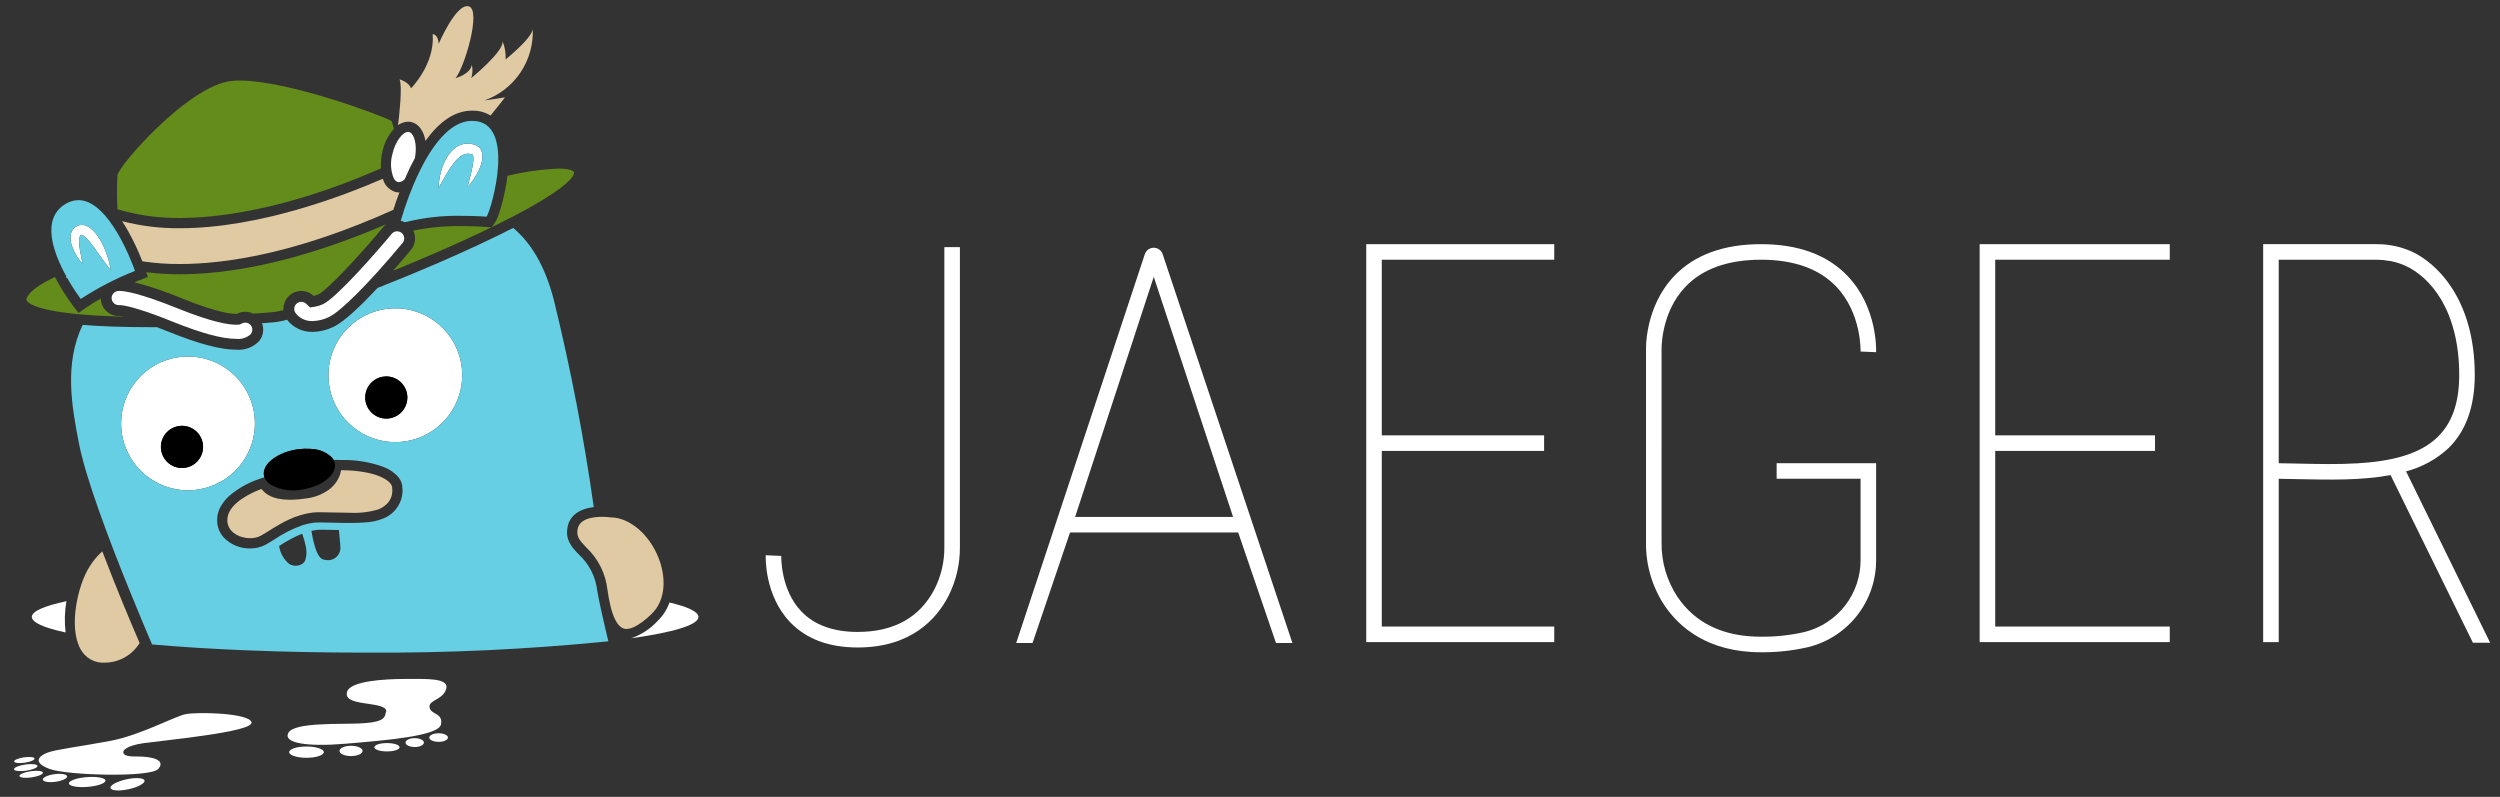 <svg width="320" height="102" viewBox="0 0 320 102" fill="none" xmlns="http://www.w3.org/2000/svg">
<rect x="0" y="0" width="320" height="102" fill="#333333" stroke="none"/>
<g clip-path="url(#clip0_1_411)">
<path d="M53.933 40.137C53.15 39.806 52.322 39.594 51.476 39.508C51.185 39.478 50.893 39.464 50.6 39.464C48.33 39.464 46.152 40.366 44.546 41.972C42.94 43.578 42.038 45.755 42.038 48.026C42.038 50.297 42.94 52.475 44.546 54.081C46.152 55.687 48.33 56.589 50.6 56.589C50.893 56.589 51.185 56.574 51.476 56.544C53.367 56.35 55.139 55.532 56.513 54.219C57.888 52.906 58.787 51.173 59.068 49.294C59.35 47.414 58.998 45.494 58.068 43.836C57.139 42.178 55.684 40.877 53.933 40.137ZM49.443 53.581C48.91 53.581 48.387 53.422 47.943 53.126C47.499 52.829 47.153 52.407 46.949 51.914C46.745 51.42 46.691 50.878 46.795 50.354C46.899 49.83 47.157 49.349 47.534 48.971C47.912 48.594 48.393 48.337 48.917 48.233C49.44 48.129 49.983 48.182 50.477 48.386C50.97 48.591 51.392 48.937 51.688 49.381C51.985 49.825 52.143 50.347 52.143 50.88C52.143 51.597 51.859 52.283 51.352 52.79C50.846 53.296 50.159 53.581 49.443 53.581Z" fill="white"/>
<path d="M25.456 62.631C25.753 62.587 26.046 62.526 26.336 62.45C26.476 62.412 26.61 62.354 26.749 62.308C26.968 62.236 27.19 62.17 27.401 62.08C27.567 62.01 27.723 61.919 27.884 61.838C28.056 61.752 28.233 61.677 28.4 61.579C29.972 60.655 31.209 59.253 31.93 57.577C32.651 55.901 32.819 54.039 32.409 52.262C32.361 52.054 32.306 51.85 32.243 51.649C31.634 49.693 30.345 48.021 28.609 46.935C26.872 45.848 24.804 45.42 22.779 45.728C20.755 46.036 18.907 47.06 17.572 48.613C16.237 50.166 15.503 52.146 15.503 54.194C15.503 55.417 15.764 56.626 16.27 57.739C16.776 58.852 17.514 59.843 18.435 60.647C19.356 61.451 20.439 62.048 21.61 62.398C22.781 62.748 24.013 62.844 25.224 62.678C25.303 62.667 25.379 62.644 25.456 62.631ZM23.294 54.503C24.01 54.503 24.697 54.788 25.203 55.294C25.71 55.8 25.994 56.487 25.994 57.203C25.994 57.919 25.71 58.606 25.203 59.112C24.697 59.619 24.01 59.903 23.294 59.903C22.578 59.903 21.891 59.619 21.385 59.112C20.878 58.606 20.594 57.919 20.594 57.203C20.594 56.487 20.878 55.8 21.385 55.294C21.891 54.788 22.578 54.503 23.294 54.503Z" fill="white"/>
<path d="M23.701 91.426C22.235 91.761 17.922 94.105 14.195 94.817C10.469 95.529 7.245 95.906 6.113 96.325C4.984 96.744 4.104 97.581 6.323 98.418C8.542 99.256 19.304 99.55 20.267 98.418C21.23 97.288 19.604 96.798 17.253 96.827C15.578 96.848 15.783 96.265 15.787 96.199C15.787 96.199 15.891 95.467 18.467 95.111C21.038 94.755 32.411 93.687 32.201 92.472C31.992 91.258 25.166 91.091 23.701 91.426Z" fill="white"/>
<path d="M16.183 99.753C14.979 100.015 14.066 100.511 14.142 100.862C14.218 101.212 15.255 101.283 16.459 101.021C17.662 100.76 18.576 100.263 18.499 99.913C18.423 99.563 17.386 99.491 16.183 99.753Z" fill="white"/>
<path d="M11.11 99.47C9.819 99.572 8.795 99.936 8.822 100.282C8.85 100.628 9.919 100.825 11.21 100.722C12.501 100.619 13.525 100.256 13.498 99.909C13.47 99.564 12.401 99.367 11.11 99.47Z" fill="white"/>
<path d="M6.969 99.094C6.11 99.212 5.443 99.525 5.479 99.794C5.516 100.063 6.242 100.186 7.102 100.069C7.961 99.952 8.628 99.639 8.591 99.37C8.555 99.101 7.828 98.978 6.969 99.094Z" fill="white"/>
<path d="M3.931 98.718C3.101 98.838 2.454 99.112 2.486 99.33C2.517 99.547 3.216 99.626 4.045 99.505C4.875 99.385 5.522 99.111 5.491 98.893C5.459 98.676 4.761 98.597 3.931 98.718Z" fill="white"/>
<path d="M3.355 98.648C4.185 98.527 4.832 98.253 4.801 98.036C4.769 97.818 4.071 97.739 3.241 97.86C2.411 97.98 1.764 98.254 1.796 98.472C1.827 98.689 2.526 98.768 3.355 98.648Z" fill="white"/>
<path d="M3.167 97.624C3.888 97.52 4.451 97.281 4.423 97.092C4.396 96.903 3.789 96.835 3.068 96.939C2.347 97.044 1.784 97.282 1.812 97.472C1.839 97.66 2.446 97.729 3.167 97.624Z" fill="white"/>
<path d="M46.062 92.6C43.507 92.726 37.729 92.433 36.933 93.773C36.137 95.113 39.278 95.615 44.219 95.197C49.161 94.778 56.153 94.234 56.447 92.726C56.74 91.218 55.149 91.511 54.98 90.548C54.814 89.585 56.74 89.585 57.116 88.162C57.493 86.738 54.52 86.906 51.882 86.906C49.244 86.906 44.847 87.156 44.429 88.538C44.009 89.92 46.439 89.92 48.155 90.255C49.872 90.59 49.37 91.218 49.37 91.218C49.286 92.098 48.616 92.475 46.062 92.6Z" fill="white"/>
<path d="M39.231 95.552C38.008 95.552 37.017 95.875 37.017 96.274C37.017 96.673 38.008 96.997 39.231 96.997C40.453 96.997 41.445 96.673 41.445 96.274C41.445 95.875 40.453 95.552 39.231 95.552Z" fill="white"/>
<path d="M44.932 95.46C44.117 95.46 43.456 95.755 43.456 96.119C43.456 96.483 44.117 96.778 44.932 96.778C45.747 96.778 46.407 96.483 46.407 96.119C46.407 95.755 45.747 95.46 44.932 95.46Z" fill="white"/>
<path d="M49.532 96.181C50.425 96.181 51.15 95.942 51.15 95.647C51.15 95.352 50.425 95.113 49.532 95.113C48.639 95.113 47.915 95.352 47.915 95.647C47.915 95.942 48.639 96.181 49.532 96.181Z" fill="white"/>
<path d="M53.081 94.485C52.431 94.485 51.904 94.738 51.904 95.051C51.904 95.363 52.431 95.617 53.081 95.617C53.732 95.617 54.259 95.363 54.259 95.051C54.259 94.738 53.732 94.485 53.081 94.485Z" fill="white"/>
<path d="M56.143 94.957C56.803 94.957 57.337 94.711 57.337 94.407C57.337 94.103 56.803 93.857 56.143 93.857C55.484 93.857 54.949 94.103 54.949 94.407C54.949 94.711 55.484 94.957 56.143 94.957Z" fill="white"/>
<path d="M85.695 77.117C85.365 78.041 84.822 78.875 84.109 79.549C83.192 80.524 82.052 81.262 80.786 81.7C86.192 80.94 89.401 79.993 89.401 78.967C89.401 78.309 88.073 77.683 85.695 77.117Z" fill="white"/>
<path d="M4.072 78.965C4.072 79.68 5.629 80.355 8.396 80.956C8.236 79.623 8.273 78.274 8.504 76.951C5.67 77.559 4.072 78.242 4.072 78.965Z" fill="white"/>
<path d="M76.448 75.613C76.245 73.829 75.405 72.178 74.081 70.965C73.198 70.036 72.363 69.159 72.632 67.549C72.88 66.059 74.065 65.143 76 64.905C74.742 55.984 73.036 47.132 70.888 38.382C69.782 34.111 68.033 31.145 65.687 29.173C63.003 30.546 59.774 32.055 56.169 33.619C53.571 34.743 50.954 35.823 48.319 36.859C46.26 39.068 44.011 41.245 42.633 41.864C41.816 42.254 40.926 42.465 40.021 42.482C39.39 42.499 38.764 42.367 38.193 42.096C37.622 41.826 37.123 41.425 36.736 40.927C36.258 41.063 35.772 41.165 35.28 41.233C34.876 41.276 34.28 41.326 33.536 41.38C33.682 41.76 33.724 42.172 33.658 42.575C33.592 42.977 33.42 43.354 33.16 43.667C32.781 44.06 32.319 44.363 31.807 44.552C31.296 44.741 30.748 44.812 30.205 44.76C28.222 44.76 25.399 44.003 21.624 42.478C21.115 42.272 20.604 42.072 20.09 41.877C19.801 41.879 19.512 41.88 19.223 41.88C15.616 41.88 12.795 41.766 10.585 41.586C8.165 46.595 9.217 52.152 10.102 56.741C10.952 61.14 13.897 68.967 16.629 75.692C17.642 78.187 18.626 80.529 19.462 82.489C26.858 83.144 36.34 83.536 46.678 83.536C57.093 83.609 67.504 83.126 77.868 82.088C77.299 79.748 76.579 76.492 76.455 75.664L76.448 75.613ZM53.934 55.914C53.15 56.245 52.322 56.457 51.476 56.543C51.185 56.572 50.893 56.587 50.601 56.587C48.33 56.587 46.152 55.685 44.546 54.079C42.94 52.473 42.038 50.295 42.038 48.025C42.038 45.754 42.94 43.576 44.546 41.97C46.152 40.364 48.33 39.462 50.601 39.462C50.893 39.462 51.185 39.477 51.476 39.506C53.367 39.701 55.139 40.52 56.513 41.832C57.888 43.145 58.787 44.877 59.068 46.757C59.35 48.637 58.998 50.557 58.068 52.215C57.139 53.873 55.684 55.174 53.934 55.914ZM15.502 54.196C15.503 52.148 16.237 50.168 17.572 48.615C18.907 47.062 20.754 46.039 22.779 45.731C24.803 45.423 26.871 45.851 28.607 46.937C30.344 48.023 31.633 49.695 32.242 51.65C32.305 51.851 32.36 52.055 32.408 52.262C32.819 54.04 32.652 55.902 31.931 57.579C31.21 59.255 29.972 60.657 28.399 61.58C28.232 61.678 28.055 61.753 27.883 61.839C27.722 61.92 27.566 62.011 27.4 62.081C27.189 62.171 26.967 62.236 26.748 62.309C26.61 62.355 26.475 62.413 26.335 62.451C26.045 62.527 25.752 62.587 25.456 62.632C25.378 62.645 25.302 62.668 25.224 62.679C24.013 62.845 22.78 62.749 21.609 62.399C20.438 62.049 19.355 61.452 18.434 60.648C17.513 59.844 16.775 58.852 16.269 57.739C15.764 56.627 15.502 55.418 15.502 54.196ZM38.374 72.323C38.149 72.403 37.908 72.431 37.67 72.406C37.432 72.38 37.203 72.303 37 72.177C36.312 71.593 35.859 70.779 35.726 69.887L35.764 69.863C36.683 69.253 37.658 68.733 38.677 68.312C38.746 68.499 38.836 68.756 38.921 69.048C38.929 69.075 38.937 69.102 38.944 69.129C39.007 69.349 39.067 69.583 39.116 69.827C39.118 69.84 39.121 69.851 39.123 69.863C39.281 70.467 39.264 71.103 39.075 71.698C39.013 71.848 38.918 71.983 38.797 72.091C38.675 72.2 38.531 72.279 38.374 72.323ZM41.689 71.673C41.558 71.661 41.429 71.633 41.305 71.59C40.857 71.423 40.519 70.677 40.276 69.863C40.186 69.558 40.111 69.246 40.045 68.949C40.041 68.93 40.037 68.911 40.033 68.892C39.965 68.58 39.907 68.266 39.857 67.95C40.071 67.902 40.287 67.862 40.505 67.834C40.778 67.807 41.053 67.796 41.329 67.802C41.771 67.802 42.308 67.816 42.874 67.831L43.381 67.843C43.426 68.232 43.48 68.797 43.542 69.624C43.548 69.703 43.551 69.783 43.552 69.863C43.594 70.115 43.575 70.373 43.495 70.616C43.416 70.859 43.279 71.078 43.095 71.256C42.912 71.434 42.689 71.565 42.444 71.638C42.199 71.71 41.94 71.723 41.689 71.673ZM49.013 66.384C48.303 66.667 47.551 66.829 46.788 66.866C46.203 66.916 45.521 66.939 44.719 66.939C44.356 66.939 43.987 66.934 43.627 66.927C43.266 66.92 42.914 66.911 42.584 66.903C42.063 66.887 41.543 66.878 41.022 66.874C40.893 66.874 40.781 66.876 40.674 66.878C40.525 66.882 40.39 66.886 40.285 66.894C40.225 66.899 40.172 66.904 40.127 66.91C39.635 66.976 39.15 67.086 38.678 67.24C37.413 67.694 36.212 68.306 35.1 69.061C34.709 69.306 34.339 69.537 33.993 69.728C33.386 70.048 32.709 70.209 32.023 70.197C31.386 70.212 30.753 70.092 30.165 69.847C29.578 69.601 29.048 69.235 28.61 68.772C28.294 68.415 28.059 67.993 27.923 67.535C27.789 67.069 27.755 66.579 27.823 66.098C27.874 65.728 27.982 65.368 28.144 65.031C28.454 64.416 28.882 63.868 29.405 63.42C30.484 62.516 31.719 61.816 33.049 61.355L33.842 61.086C33.815 61.01 33.795 60.93 33.782 60.85C33.602 59.763 34.655 58.637 36.293 57.985C36.81 57.78 37.348 57.631 37.898 57.54C38.011 57.522 38.123 57.507 38.234 57.493C38.482 57.462 38.73 57.442 38.98 57.435C39.229 57.428 39.479 57.434 39.728 57.451C39.763 57.454 39.796 57.46 39.831 57.463C40.838 57.481 41.798 57.886 42.514 58.594C42.585 58.68 42.648 58.773 42.701 58.871L43.668 58.878C45.508 58.835 47.339 59.133 49.07 59.758C49.818 60.03 50.484 60.488 51.006 61.088C51.163 61.284 51.288 61.504 51.375 61.739C51.416 61.851 51.446 61.966 51.466 62.083C51.474 62.13 51.472 62.174 51.478 62.221C51.506 62.402 51.522 62.586 51.526 62.77C51.521 63.556 51.279 64.322 50.83 64.966C50.382 65.612 49.748 66.106 49.013 66.384Z" fill="#67CFE3"/>
<path d="M61.71 19.609C61.7 19.537 61.685 19.467 61.666 19.398C61.641 19.32 61.608 19.245 61.567 19.174L61.506 19.067L61.503 19.063L61.499 19.058L61.418 18.956C61.301 18.821 61.16 18.71 61.002 18.629L60.969 18.612L60.953 18.603L60.892 18.577L60.886 18.575L60.876 18.571L60.789 18.54L60.614 18.481C60.492 18.443 60.368 18.415 60.242 18.397C60.113 18.379 59.983 18.369 59.852 18.367C59.72 18.371 59.588 18.381 59.457 18.399C58.959 18.493 58.496 18.717 58.113 19.049C57.782 19.335 57.496 19.669 57.267 20.041C56.89 20.654 56.607 21.319 56.428 22.014C56.299 22.492 56.215 22.98 56.175 23.473C56.156 23.649 56.157 23.791 56.154 23.886C56.153 23.933 56.153 23.969 56.154 23.994L56.155 24.033L56.423 23.547C56.594 23.24 56.832 22.805 57.127 22.305C57.445 21.75 57.807 21.22 58.207 20.721C58.413 20.468 58.648 20.24 58.907 20.041C59.131 19.867 59.393 19.748 59.671 19.693C59.736 19.685 59.8 19.678 59.864 19.673C59.931 19.68 59.997 19.673 60.064 19.685C60.132 19.701 60.199 19.701 60.269 19.723L60.432 19.768L60.482 19.79L60.477 19.786L60.487 19.786L60.493 19.792L60.494 19.796L60.499 19.797L60.514 19.805L60.507 19.804L60.497 19.801C60.507 19.81 60.515 19.822 60.52 19.834C60.563 19.938 60.589 20.049 60.594 20.161C60.601 20.403 60.586 20.645 60.549 20.884C60.539 20.952 60.533 21.021 60.522 21.089C60.47 21.403 60.404 21.707 60.337 21.99C60.203 22.555 60.076 23.036 59.992 23.378C59.905 23.715 59.859 23.914 59.858 23.917C59.988 23.783 60.111 23.641 60.226 23.493C60.533 23.108 60.808 22.697 61.046 22.265C61.209 21.971 61.352 21.667 61.474 21.354C61.479 21.338 61.484 21.32 61.489 21.305C61.631 20.944 61.721 20.566 61.756 20.18C61.766 19.988 61.751 19.796 61.71 19.609Z" fill="white"/>
<path d="M60.498 19.801L60.493 19.796L60.487 19.792C60.49 19.795 60.493 19.799 60.498 19.801Z" fill="white"/>
<path d="M8.461 35.537H8.579L8.461 35.325V35.537Z" fill="white"/>
<path d="M9.164 31.355C9.254 31.648 9.368 31.933 9.504 32.207L9.51 32.221L9.525 32.248C9.612 32.421 9.707 32.588 9.808 32.752C9.827 32.782 9.846 32.815 9.864 32.843C9.975 33.017 10.093 33.186 10.22 33.349L10.232 33.366C10.28 33.43 10.325 33.485 10.366 33.533L10.371 33.539C10.411 33.585 10.446 33.624 10.473 33.656C10.532 33.721 10.566 33.754 10.566 33.754C10.566 33.754 10.551 33.678 10.527 33.556C10.512 33.476 10.493 33.38 10.467 33.257C10.406 32.944 10.313 32.5 10.229 31.985C10.188 31.728 10.15 31.452 10.131 31.172C10.124 31.046 10.122 30.916 10.125 30.791C10.126 30.78 10.124 30.769 10.125 30.758C10.128 30.633 10.145 30.508 10.176 30.387C10.195 30.303 10.232 30.224 10.284 30.155C10.317 30.121 10.359 30.097 10.405 30.085L10.445 30.077L10.51 30.064C10.52 30.062 10.514 30.068 10.514 30.068L10.511 30.07L10.504 30.076C10.497 30.08 10.489 30.082 10.482 30.082L10.47 30.08L10.479 30.084C10.491 30.089 10.503 30.091 10.515 30.091L10.519 30.093C10.611 30.132 10.697 30.182 10.775 30.243C11.01 30.43 11.224 30.642 11.414 30.874C11.621 31.121 11.823 31.38 12.015 31.639C12.398 32.16 12.752 32.669 13.063 33.105C13.315 33.463 13.574 33.816 13.839 34.165C14.032 34.419 14.153 34.564 14.153 34.564L14.151 34.549L14.137 34.43C14.131 34.389 14.124 34.337 14.116 34.278C14.106 34.214 14.094 34.141 14.077 34.059C14.071 34.03 14.063 34.002 14.058 33.973C14.012 33.75 13.962 33.529 13.903 33.31C13.887 33.251 13.868 33.193 13.851 33.135C13.805 32.973 13.755 32.813 13.7 32.654C13.635 32.46 13.562 32.27 13.486 32.081C13.451 31.994 13.419 31.905 13.382 31.818C13.265 31.547 13.139 31.28 13 31.019C12.827 30.694 12.63 30.382 12.412 30.085C12.294 29.92 12.164 29.764 12.024 29.616C11.881 29.462 11.725 29.319 11.558 29.19C11.458 29.116 11.352 29.051 11.241 28.994C11.123 28.932 11 28.881 10.873 28.843C10.835 28.834 10.795 28.827 10.756 28.82C10.719 28.813 10.683 28.804 10.646 28.799L10.588 28.791L10.511 28.79C10.412 28.791 10.313 28.799 10.216 28.814L10.152 28.832L10.087 28.849L10.002 28.875L9.978 28.885L9.928 28.907C9.65 29.025 9.416 29.227 9.26 29.485C9.191 29.599 9.138 29.721 9.1 29.848C9.063 29.966 9.039 30.088 9.029 30.211C9.001 30.598 9.047 30.986 9.164 31.355Z" fill="white"/>
<path d="M13.459 84.82C14.346 84.806 15.216 84.569 15.987 84.13C16.759 83.692 17.407 83.065 17.872 82.309C16.736 79.677 14.868 75.241 13.097 70.573C12.461 71.141 11.911 71.799 11.464 72.526C9.972 74.838 8.743 80.219 10.291 83.06C10.59 83.63 11.049 84.101 11.612 84.414C12.175 84.727 12.817 84.868 13.459 84.82Z" fill="#DFCAA3"/>
<path d="M84.326 71.485C83.15 68.441 80.647 66.279 78.241 66.229L78.155 66.222C77.794 66.174 77.431 66.151 77.068 66.152C75.757 66.152 74.148 66.432 73.926 67.764C73.772 68.688 74.176 69.162 75.031 70.061C76.543 71.476 77.505 73.38 77.748 75.436C78.206 78.802 79.028 80.509 80.189 80.509C80.733 80.509 81.722 80.184 83.357 78.635C85.372 76.727 85.178 73.691 84.326 71.485Z" fill="#DFCAA3"/>
<path d="M20.594 57.204C20.594 57.92 20.879 58.606 21.385 59.113C21.891 59.619 22.578 59.904 23.294 59.904C24.01 59.904 24.697 59.619 25.203 59.113C25.71 58.606 25.994 57.92 25.994 57.204C25.994 56.487 25.71 55.801 25.203 55.294C24.697 54.788 24.01 54.504 23.294 54.504C22.578 54.504 21.891 54.788 21.385 55.295C20.879 55.801 20.594 56.488 20.594 57.204Z" fill="black"/>
<path d="M49.444 48.18C48.91 48.18 48.388 48.338 47.944 48.635C47.5 48.932 47.154 49.354 46.95 49.847C46.745 50.34 46.692 50.883 46.796 51.407C46.9 51.931 47.157 52.412 47.535 52.789C47.913 53.167 48.393 53.424 48.917 53.528C49.441 53.633 49.984 53.579 50.477 53.375C50.971 53.17 51.392 52.824 51.689 52.38C51.986 51.936 52.144 51.414 52.144 50.88C52.144 50.164 51.859 49.477 51.353 48.971C50.847 48.465 50.16 48.18 49.444 48.18Z" fill="black"/>
<path d="M64.796 23.593C64.453 25.639 63.792 27.887 63.354 28.5L62.943 29.075C64.804 28.169 66.464 27.31 67.872 26.52C72.771 23.774 73.379 22.571 73.45 22.268C73.496 22.069 73.447 22.007 73.426 21.982C73.373 21.915 73.029 21.581 71.482 21.581C69.281 21.677 67.095 21.986 64.954 22.504C64.91 22.868 64.857 23.231 64.796 23.593Z" fill="#648C1A"/>
<path d="M62.886 29.103L62.18 29.045C61.159 28.973 60.136 28.938 59.111 28.941C57.026 28.907 54.942 29.101 52.898 29.518C53.09 29.914 53.163 30.357 53.11 30.794C53.056 31.231 52.878 31.643 52.597 31.981C52.114 32.565 51.295 33.537 50.314 34.651C52.1 33.927 53.878 33.181 55.647 32.415C58.083 31.363 60.496 30.259 62.886 29.103Z" fill="#648C1A"/>
<path d="M15.97 27.045C18.283 27.639 20.663 27.927 23.05 27.902C27.214 27.902 36.054 27.093 48.479 21.675L48.759 21.553C48.721 20.866 48.778 20.177 48.93 19.506C49.149 18.385 49.664 17.343 50.421 16.488C50.336 16.146 50.233 15.808 50.112 15.477C48.678 14.713 36.857 10.31 30.693 10.31C30.157 10.303 29.622 10.349 29.095 10.447C23.631 11.562 15.33 21.059 15.032 22.406C14.952 23.867 14.953 25.331 15.035 26.792L15.97 27.045Z" fill="#648C1A"/>
<path d="M35.144 39.929C35.527 39.877 35.905 39.798 36.277 39.695C36.246 39.234 36.355 38.774 36.59 38.375C36.825 37.977 37.174 37.659 37.592 37.462C38.011 37.266 38.479 37.2 38.935 37.274C39.391 37.347 39.815 37.557 40.15 37.875C40.358 37.836 40.56 37.769 40.75 37.677C41.881 37.139 45.965 32.78 49.067 29.048C49.176 28.917 49.3 28.798 49.436 28.695C42.347 31.758 32.442 35.105 23.01 35.105C21.576 35.11 20.143 35.023 18.719 34.845L18.926 35.454L17.747 35.906C17.738 35.909 17.535 35.987 17.196 36.129C19.294 36.676 21.349 37.376 23.345 38.221C28.063 40.127 29.867 40.199 30.318 40.173C30.638 40.004 30.993 39.914 31.355 39.909C31.716 39.903 32.074 39.984 32.398 40.143C33.622 40.065 34.574 39.989 35.144 39.929Z" fill="#648C1A"/>
<path d="M15.863 40.528C15.687 40.489 15.508 40.46 15.328 40.441C15.02 40.461 14.712 40.419 14.421 40.317C14.13 40.214 13.864 40.054 13.637 39.845C13.41 39.637 13.228 39.384 13.101 39.103C12.975 38.822 12.907 38.518 12.901 38.21C12.281 38.562 11.661 38.942 11.081 39.344L10.049 40.058L9.289 39.058C8.442 37.92 7.686 36.715 7.03 35.456C5.202 36.32 3.773 37.263 3.424 38.157C3.394 38.213 3.381 38.277 3.386 38.341C3.391 38.405 3.414 38.466 3.453 38.517C3.751 38.954 5.522 40.29 15.863 40.528Z" fill="#648C1A"/>
<path d="M49.002 22.877C44.038 25.042 33.159 29.213 23.049 29.213C20.546 29.239 18.051 28.935 15.627 28.31C15.873 28.682 16.116 29.079 16.357 29.501C17.07 30.771 17.693 32.091 18.219 33.449C19.805 33.687 21.406 33.803 23.009 33.794C28.816 33.794 37.892 32.465 50.346 26.859C50.542 26.245 50.802 25.476 51.124 24.621C51.099 24.623 51.075 24.627 51.049 24.627C50.917 24.627 50.786 24.613 50.656 24.585C50.255 24.47 49.891 24.252 49.6 23.953C49.31 23.653 49.103 23.282 49.002 22.877Z" fill="#DFCAA3"/>
<path d="M8.579 35.539C9.108 36.484 9.694 37.395 10.335 38.267C12.521 36.837 14.847 35.635 17.277 34.68C17.277 34.68 17.176 34.383 16.987 33.899C16.815 33.457 16.633 33.02 16.439 32.587C16.299 32.272 16.154 31.96 16.005 31.65C15.943 31.523 15.88 31.396 15.817 31.27L15.766 31.169C15.689 31.017 15.609 30.864 15.526 30.71L15.499 30.659C15.191 30.08 14.855 29.517 14.492 28.969C13.284 27.159 11.753 25.618 10.039 25.619C9.447 25.627 8.868 25.8 8.368 26.117C5.219 28.023 6.844 32.382 8.462 35.327L8.579 35.539ZM9.029 30.211C9.04 30.088 9.063 29.966 9.1 29.848C9.138 29.721 9.192 29.599 9.26 29.485C9.417 29.227 9.651 29.025 9.928 28.907L9.978 28.885L10.003 28.875L10.088 28.849L10.152 28.832L10.216 28.814C10.314 28.799 10.412 28.79 10.511 28.789L10.588 28.791L10.646 28.798C10.683 28.804 10.72 28.813 10.757 28.82C10.796 28.827 10.835 28.834 10.873 28.843C11.001 28.881 11.124 28.932 11.241 28.994C11.352 29.051 11.458 29.116 11.558 29.19C11.725 29.319 11.881 29.462 12.025 29.616C12.163 29.765 12.293 29.922 12.413 30.085C12.631 30.382 12.828 30.694 13.001 31.02C13.139 31.28 13.265 31.547 13.382 31.818C13.42 31.905 13.451 31.994 13.487 32.081C13.563 32.271 13.636 32.461 13.701 32.654C13.755 32.813 13.805 32.973 13.852 33.135C13.869 33.193 13.887 33.251 13.903 33.31C13.962 33.529 14.013 33.75 14.058 33.973C14.064 34.002 14.072 34.029 14.078 34.058C14.095 34.141 14.107 34.214 14.116 34.278C14.125 34.337 14.131 34.389 14.138 34.43L14.152 34.549L14.153 34.564C14.153 34.564 14.032 34.42 13.839 34.165C13.574 33.816 13.316 33.463 13.064 33.105C12.753 32.669 12.398 32.16 12.016 31.639C11.824 31.381 11.621 31.122 11.415 30.874C11.225 30.642 11.011 30.43 10.776 30.243C10.697 30.182 10.611 30.132 10.519 30.094L10.516 30.091C10.503 30.091 10.491 30.089 10.48 30.084C10.488 30.084 10.498 30.08 10.504 30.076L10.512 30.071L10.515 30.068C10.519 30.065 10.52 30.062 10.51 30.064L10.446 30.077L10.405 30.085C10.36 30.097 10.318 30.121 10.284 30.155C10.232 30.224 10.196 30.303 10.176 30.387C10.145 30.508 10.128 30.633 10.125 30.758C10.125 30.769 10.126 30.78 10.126 30.791C10.122 30.916 10.124 31.046 10.132 31.172C10.15 31.452 10.188 31.728 10.23 31.985C10.314 32.501 10.407 32.943 10.468 33.257C10.493 33.38 10.512 33.476 10.528 33.556C10.552 33.678 10.566 33.753 10.566 33.754C10.566 33.754 10.533 33.722 10.474 33.657C10.447 33.625 10.411 33.585 10.372 33.539L10.367 33.533C10.326 33.485 10.28 33.43 10.232 33.366L10.22 33.349C10.094 33.186 9.976 33.017 9.865 32.844C9.846 32.815 9.827 32.782 9.809 32.752C9.708 32.588 9.612 32.421 9.526 32.249C9.521 32.239 9.515 32.23 9.51 32.221L9.505 32.207C9.368 31.933 9.254 31.648 9.165 31.355C9.047 30.986 9.001 30.598 9.029 30.211Z" fill="#67CFE3"/>
<path d="M52.235 15.575C52.367 15.575 52.499 15.589 52.628 15.618C53.591 15.83 54.241 16.756 54.46 18.042C56.295 15.464 58.297 14.161 60.436 14.161C61.265 14.143 62.082 14.358 62.794 14.784C63.922 13.411 64.64 12.464 64.64 12.464C63.792 12.619 62.018 12.85 62.018 12.85C63.896 12.186 65.511 10.935 66.622 9.281C67.733 7.628 68.283 5.66 68.189 3.67C68.189 4.828 64.718 7.604 64.718 7.604C64.763 6.814 64.631 6.023 64.332 5.29C64.486 6.602 60.321 9.995 60.321 9.995C60.497 9.447 60.524 8.861 60.398 8.299C60.167 9.533 58.315 9.995 58.315 9.995C59.472 8.607 61.632 1.279 60.012 0.816C58.392 0.353 56.155 5.599 56.155 5.599C56.078 4.365 55.383 4.365 55.383 4.365C55.693 8.221 52.607 11.307 52.607 11.307C52.376 10.536 51.141 10.15 51.141 10.15C51.537 11.008 51.086 14.916 50.947 16.025C51.319 15.745 51.769 15.588 52.235 15.575Z" fill="#DFCAA3"/>
<path d="M50.59 23.084C50.622 23.119 50.656 23.151 50.693 23.181C50.706 23.191 50.719 23.197 50.733 23.206C50.794 23.252 50.864 23.285 50.938 23.302C51.009 23.316 51.082 23.318 51.154 23.306C51.4 23.25 51.625 23.124 51.8 22.942C52.008 22.456 52.227 21.974 52.456 21.498C52.672 21.051 52.89 20.625 53.111 20.219C53.44 18.475 52.997 17.042 52.345 16.899C52.309 16.891 52.271 16.887 52.234 16.887C51.565 16.887 50.592 18.052 50.211 19.786C49.942 20.779 50.004 21.833 50.388 22.788C50.441 22.893 50.508 22.99 50.585 23.078L50.59 23.084Z" fill="white"/>
<path d="M60.491 19.795L60.495 19.8L60.508 19.805L60.514 19.805L60.499 19.797L60.491 19.795Z" fill="#67CFE3"/>
<path d="M60.436 15.472C56.615 15.472 53.804 21.222 52.335 25.129C51.948 26.161 51.6 27.206 51.291 28.264C51.477 28.302 51.658 28.364 51.829 28.448C54.209 27.849 56.658 27.573 59.111 27.627C60.953 27.627 62.287 27.736 62.287 27.736C62.865 26.927 66.221 15.473 60.436 15.472ZM61.489 21.305C61.483 21.321 61.479 21.339 61.473 21.354C61.351 21.667 61.208 21.972 61.045 22.266C60.807 22.698 60.533 23.108 60.225 23.494C60.11 23.642 59.988 23.783 59.857 23.918C59.857 23.918 59.903 23.718 59.991 23.378C60.075 23.037 60.202 22.556 60.336 21.99C60.403 21.707 60.469 21.403 60.521 21.09C60.533 21.022 60.538 20.953 60.548 20.884C60.585 20.645 60.6 20.403 60.592 20.162C60.588 20.049 60.562 19.939 60.519 19.835C60.514 19.822 60.506 19.811 60.496 19.802C60.492 19.799 60.487 19.795 60.484 19.793L60.49 19.793L60.487 19.788C60.485 19.787 60.481 19.786 60.478 19.787L60.482 19.791L60.432 19.768L60.268 19.724C60.198 19.701 60.131 19.702 60.063 19.686C59.996 19.674 59.931 19.681 59.864 19.674C59.8 19.679 59.736 19.686 59.671 19.694C59.393 19.748 59.131 19.868 58.907 20.042C58.648 20.241 58.413 20.469 58.206 20.721C57.806 21.221 57.445 21.75 57.126 22.305C56.831 22.806 56.593 23.241 56.423 23.547L56.155 24.034L56.153 23.995C56.153 23.97 56.153 23.934 56.153 23.887C56.157 23.792 56.156 23.65 56.173 23.473C56.214 22.98 56.299 22.492 56.426 22.015C56.606 21.319 56.889 20.654 57.266 20.042C57.495 19.67 57.781 19.335 58.113 19.05C58.495 18.718 58.958 18.493 59.456 18.399C59.587 18.382 59.719 18.371 59.852 18.367C59.982 18.37 60.113 18.38 60.242 18.397C60.368 18.416 60.492 18.443 60.613 18.481L60.788 18.54L60.875 18.571L60.886 18.575L60.891 18.577L60.953 18.603L60.968 18.612L61.001 18.63C61.159 18.711 61.301 18.822 61.418 18.956L61.499 19.058L61.503 19.063L61.505 19.067L61.567 19.175C61.608 19.245 61.641 19.32 61.665 19.398C61.684 19.468 61.699 19.538 61.71 19.609C61.75 19.797 61.766 19.988 61.757 20.18C61.721 20.566 61.63 20.945 61.489 21.305Z" fill="#67CFE3"/>
<path d="M40.022 41.095C40.73 41.075 41.426 40.906 42.064 40.6C43.586 39.915 47.301 36.184 51.53 31.096C51.684 30.911 51.758 30.672 51.736 30.433C51.714 30.193 51.598 29.972 51.413 29.818C51.228 29.664 50.99 29.59 50.75 29.611C50.511 29.633 50.29 29.749 50.136 29.934C48.295 32.148 43.126 38.087 41.345 38.933L41.319 38.944C41.016 39.087 40.695 39.189 40.364 39.248L39.687 39.354L39.191 38.881C39.022 38.722 38.798 38.633 38.565 38.633C38.403 38.633 38.243 38.677 38.103 38.76C37.964 38.843 37.849 38.962 37.771 39.105C37.693 39.247 37.654 39.408 37.66 39.571C37.665 39.733 37.714 39.891 37.801 40.028C38.054 40.376 38.39 40.655 38.777 40.842C39.165 41.028 39.593 41.114 40.022 41.095Z" fill="white"/>
<path d="M30.967 41.398L30.701 41.539L30.399 41.557C30.327 41.561 30.255 41.563 30.183 41.563C29.335 41.563 27.253 41.296 22.823 39.507C17.939 37.535 16.004 37.24 15.286 37.24C15.2 37.238 15.116 37.244 15.032 37.258C14.915 37.279 14.803 37.323 14.703 37.388C14.602 37.452 14.516 37.536 14.448 37.634C14.38 37.732 14.332 37.842 14.307 37.959C14.282 38.075 14.28 38.195 14.302 38.312C14.343 38.529 14.461 38.724 14.634 38.861C14.807 38.997 15.023 39.067 15.244 39.056L15.344 39.051L15.444 39.059C15.983 39.103 17.714 39.401 22.144 41.19C25.726 42.637 28.438 43.371 30.206 43.371C30.544 43.412 30.887 43.381 31.213 43.279C31.538 43.177 31.838 43.007 32.092 42.78C32.202 42.647 32.271 42.486 32.293 42.315C32.315 42.144 32.288 41.97 32.215 41.815C32.141 41.659 32.025 41.527 31.88 41.434C31.735 41.342 31.566 41.292 31.394 41.292C31.245 41.292 31.099 41.328 30.967 41.398Z" fill="white"/>
<path d="M50.178 62.297C50.05 61.527 48.209 60.223 43.657 60.184L43.654 60.214C43.635 60.347 43.606 60.479 43.567 60.608C43.542 60.695 43.51 60.792 43.469 60.897C43.187 61.611 42.71 62.232 42.091 62.686C41.232 63.297 40.233 63.68 39.186 63.801C38.846 63.851 38.529 63.887 38.228 63.914C38.193 63.917 38.158 63.921 38.124 63.924C37.759 63.954 37.423 63.97 37.113 63.969C34.87 63.969 33.987 63.231 33.468 62.591L33.423 62.606C33.395 62.616 33.355 62.631 33.304 62.65C32.544 62.935 29.39 64.235 29.119 66.269C29.105 66.374 29.098 66.479 29.098 66.584C29.097 66.776 29.123 66.968 29.176 67.153C29.507 68.302 30.831 68.889 32.024 68.889C32.489 68.899 32.948 68.794 33.362 68.584C34.278 68.077 35.481 67.194 36.969 66.509C37.914 66.061 38.922 65.76 39.957 65.614C40.311 65.576 40.667 65.561 41.023 65.567C42.026 65.567 43.394 65.631 44.719 65.631C45.99 65.706 47.263 65.557 48.481 65.189C48.69 65.097 48.89 64.987 49.08 64.861C49.24 64.753 49.39 64.63 49.528 64.493C49.647 64.374 49.753 64.243 49.845 64.101C49.966 63.916 50.059 63.713 50.122 63.5C50.192 63.257 50.225 63.005 50.22 62.752C50.218 62.646 50.211 62.54 50.198 62.435C50.192 62.386 50.185 62.34 50.178 62.297Z" fill="#DFCAA3"/>
<path d="M240.141 45.08C240.152 44.848 240.338 39.336 236.469 35.302C233.894 32.615 230.175 31.253 225.416 31.253C220.631 31.253 216.899 32.615 214.323 35.304C210.497 39.297 210.682 44.717 210.691 44.905V69.485C210.66 72.333 211.485 75.124 213.058 77.498C214.902 80.231 218.538 83.489 225.387 83.489C227.445 83.51 229.499 83.285 231.504 82.817C233.989 82.19 236.191 80.746 237.758 78.718C239.324 76.689 240.164 74.194 240.143 71.631V59.289H227.41V61.279H238.152V71.631C238.173 73.748 237.482 75.812 236.19 77.49C234.898 79.168 233.08 80.364 231.027 80.885C229.178 81.314 227.284 81.52 225.386 81.498C220.59 81.498 216.996 79.778 214.707 76.384C213.357 74.338 212.652 71.936 212.681 69.485L212.68 44.862C212.678 44.814 212.515 40.067 215.76 36.681C217.946 34.4 221.195 33.243 225.416 33.243C229.603 33.243 232.833 34.394 235.018 36.664C238.3 40.073 238.155 44.95 238.153 44.997L240.141 45.08Z" fill="white"/>
<path d="M253.395 82.19H277.73V80.199H255.386V57.717H275.841V55.726H255.386V33.244H277.73V31.253H253.395V82.19Z" fill="white"/>
<path d="M174.879 82.19H198.944V80.199H176.869V57.717H197.646V55.726H176.869V33.244H198.944V31.253H174.879V82.19Z" fill="white"/>
<path d="M307.976 60.334C310.013 59.806 311.885 58.778 313.424 57.344C315.642 55.172 316.769 52.031 316.769 48.008C316.769 38.093 311.699 33.548 308.677 32.189C307.265 31.561 305.736 31.242 304.192 31.253H289.685V82.19H291.676V61.285C292.511 61.294 293.37 61.312 294.264 61.332C298.14 61.414 302.305 61.505 305.993 60.81L316.533 82.269H318.739L307.976 60.334ZM301.779 59.304C300.551 59.378 299.295 59.401 298.04 59.399C296.785 59.397 295.531 59.369 294.307 59.343C293.854 59.333 293.408 59.324 292.971 59.315C292.533 59.307 292.101 59.3 291.676 59.295V33.244H304.192C304.737 33.246 305.281 33.296 305.818 33.392C305.911 33.408 306.006 33.416 306.098 33.435C306.705 33.559 307.296 33.751 307.861 34.004C311.016 35.423 314.78 39.653 314.78 48.008C314.78 51.524 313.879 54.113 312.033 55.922C309.655 58.249 305.874 59.059 301.779 59.304Z" fill="white"/>
<path d="M120.877 70.026C120.893 71.877 120.47 73.706 119.643 75.361C117.757 79.028 114.437 80.887 109.777 80.887C106.672 80.887 104.254 80.01 102.59 78.28C99.867 75.449 100 71.197 100.002 71.157L98.014 71.071C98.005 71.278 97.832 76.188 101.141 79.644C103.195 81.79 106.101 82.877 109.777 82.877C116.585 82.877 119.862 79.285 121.413 76.271C122.385 74.334 122.883 72.194 122.868 70.028V31.636H120.877V70.026Z" fill="white"/>
<path d="M147.679 31.71C147.426 31.71 147.178 31.789 146.973 31.938C146.768 32.087 146.615 32.297 146.536 32.538L130.074 82.308L132.166 82.306L136.962 68.159H158.49L163.328 82.308H165.429L148.822 32.536C148.743 32.296 148.589 32.086 148.384 31.938C148.179 31.79 147.933 31.71 147.679 31.71ZM157.833 66.168H137.615L147.682 35.433L157.833 66.168Z" fill="white"/>
<path d="M34.711 62.081C35.948 62.74 37.377 62.942 38.748 62.652C38.852 62.634 38.956 62.614 39.06 62.592C41.253 62.142 42.866 60.876 42.884 59.608C42.888 59.351 42.825 59.097 42.702 58.871C42.648 58.773 42.586 58.68 42.515 58.594C41.799 57.886 40.838 57.481 39.832 57.463C39.797 57.46 39.764 57.454 39.728 57.451C39.479 57.434 39.23 57.429 38.981 57.435C38.731 57.442 38.483 57.462 38.235 57.493C38.123 57.507 38.012 57.523 37.899 57.541C37.35 57.631 36.811 57.78 36.293 57.986C34.656 58.637 33.602 59.763 33.782 60.85C33.796 60.93 33.816 61.01 33.843 61.087C34.011 61.507 34.318 61.858 34.711 62.081Z" fill="black"/>
</g>
<defs>
<clipPath id="clip0_1_411">
<rect width="320" height="100.392" fill="white" transform="translate(0 0.787)"/>
</clipPath>
</defs>
</svg>
